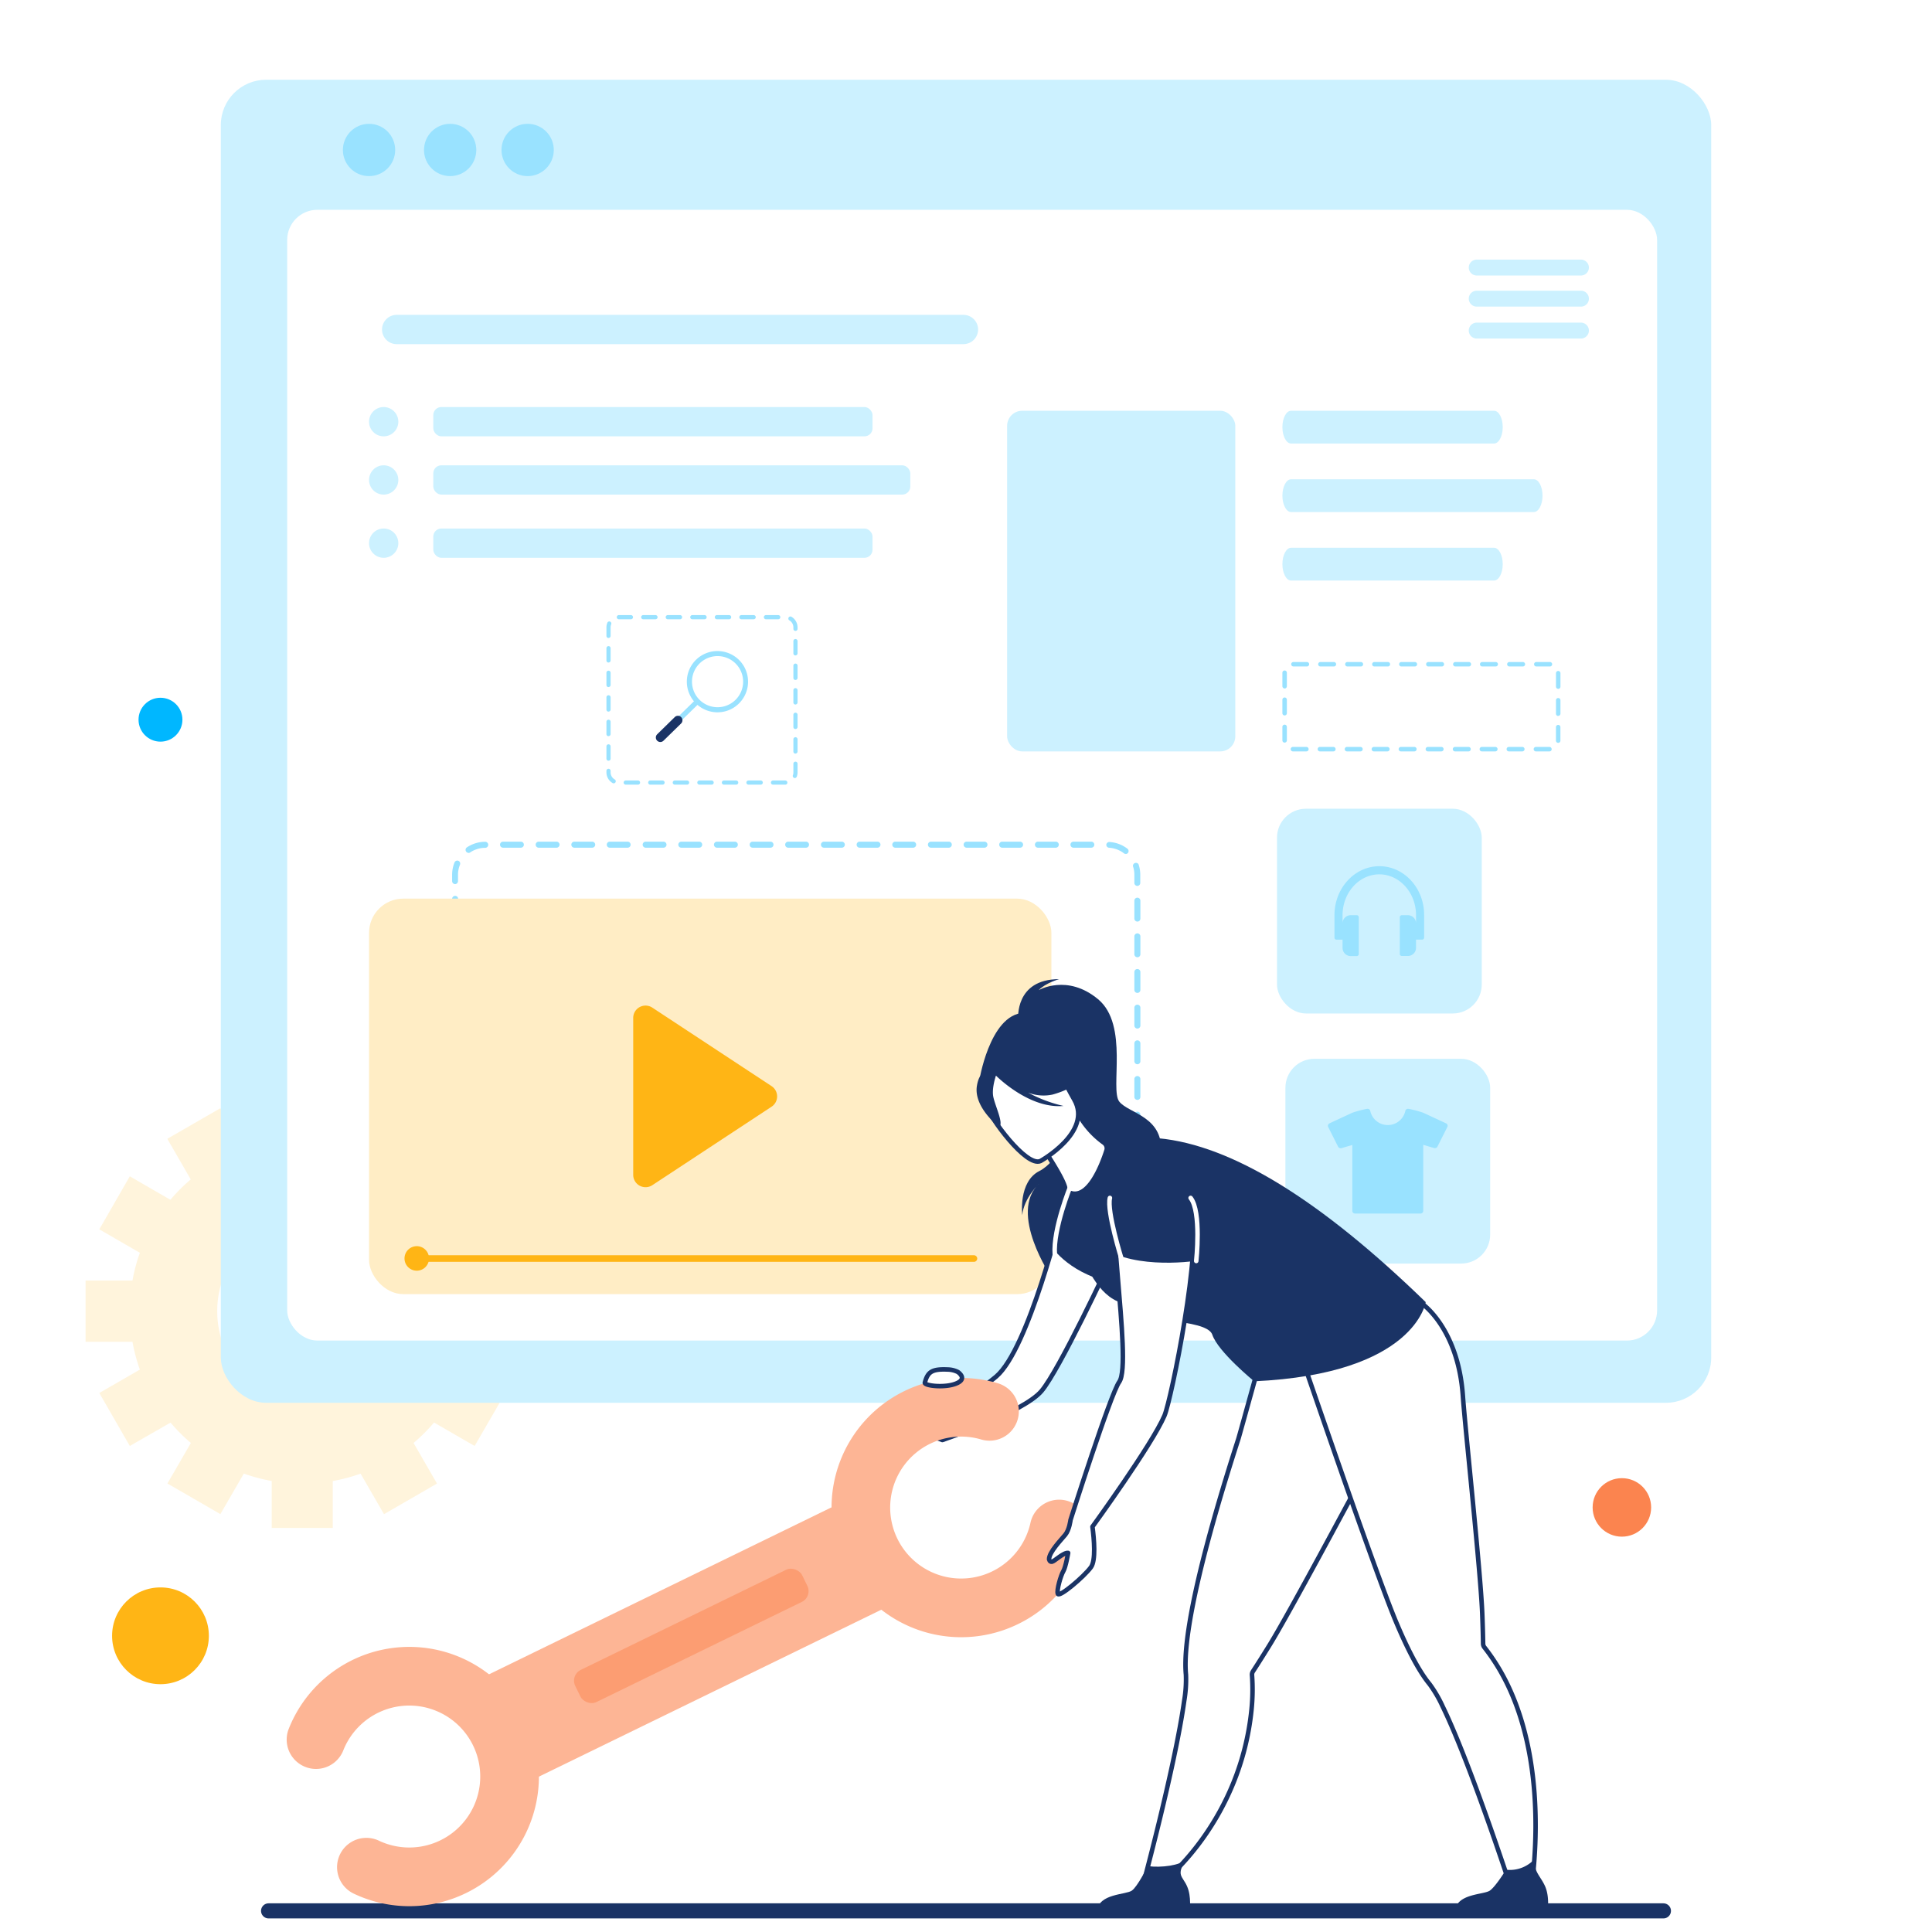 <svg xmlns="http://www.w3.org/2000/svg" viewBox="0 0 640 640"><defs><style>.cls-1,.cls-10{fill:#fff;}.cls-2{fill:#ffc850;opacity:0.2;}.cls-3{fill:#ccf1ff;}.cls-4{fill:#99e2ff;}.cls-5{fill:#ffedc5;}.cls-6{fill:#ffb515;}.cls-7{fill:#1a3365;}.cls-8,.cls-9{fill:none;}.cls-8{stroke:#fff;}.cls-10,.cls-8,.cls-9{stroke-linecap:round;stroke-linejoin:round;}.cls-10,.cls-8{stroke-width:1.5px;}.cls-10,.cls-9{stroke:#1a3365;}.cls-9{stroke-width:5px;}.cls-11{fill:#fdb595;}.cls-12{fill:#fc9d72;}.cls-13{fill:#fb844f;}.cls-14{fill:#00b7ff;}</style></defs><g id="Layer_2" data-name="Layer 2"><g id="Layer_2-2" data-name="Layer 2"><rect class="cls-1" width="640" height="640"/></g><g id="Layer_1-2" data-name="Layer 1"><path class="cls-2" d="M28.35,444.48V424.2H43.88A57.89,57.89,0,0,1,46.33,415L32.9,407.23,43,389.67l13.45,7.77a57.21,57.21,0,0,1,6.74-6.74l-7.77-13.46L73,367.11l7.76,13.43A56.58,56.58,0,0,1,90,378.09V362.56h20.27v15.53a56.85,56.85,0,0,1,9.22,2.45l7.75-13.43,17.56,10.13L137,390.7a57.21,57.21,0,0,1,6.74,6.74l13.45-7.77,10.14,17.56L153.93,415a55.84,55.84,0,0,1,2.45,9.22h15.53v20.28H156.38a55.84,55.84,0,0,1-2.45,9.22l13.44,7.75L157.23,479l-13.45-7.77A57.21,57.21,0,0,1,137,478l7.76,13.45-17.56,10.14-7.75-13.43a56.85,56.85,0,0,1-9.22,2.45v15.53H90V490.59a56.58,56.58,0,0,1-9.22-2.45L73,501.57,55.46,491.43,63.23,478a57.21,57.21,0,0,1-6.74-6.74L43,479,32.9,461.45l13.43-7.75a57.89,57.89,0,0,1-2.45-9.22Zm71.78,18.44c37.58-.64,37.57-56.53,0-57.16C62.56,406.4,62.57,462.29,100.13,462.92Z"/><rect class="cls-3" x="73.15" y="26.42" width="493.71" height="438.27" rx="15"/><rect class="cls-1" x="95.13" y="69.5" width="453.81" height="374.58" rx="10"/><circle class="cls-4" cx="122.25" cy="49.68" r="8.66"/><circle class="cls-4" cx="149.12" cy="49.68" r="8.66"/><circle class="cls-4" cx="174.79" cy="49.68" r="8.66"/><path class="cls-4" d="M513.29,248.91h-4.5a.74.74,0,1,1,0-1.48h4.47a.75.75,0,0,1,.75.74A.72.72,0,0,1,513.29,248.91Zm-9,0h-4.47a.74.74,0,0,1,0-1.48h4.47a.74.74,0,1,1,0,1.48Zm-8.94,0h-4.47a.74.74,0,0,1,0-1.48h4.47a.74.74,0,1,1,0,1.48Zm-8.94,0H482a.74.74,0,0,1,0-1.48h4.47a.74.74,0,1,1,0,1.48Zm-8.94,0H473a.74.74,0,0,1,0-1.48h4.47a.74.74,0,1,1,0,1.48Zm-8.94,0h-4.47a.74.74,0,0,1,0-1.48h4.47a.74.74,0,1,1,0,1.48Zm-8.94,0h-4.47a.74.74,0,0,1,0-1.48h4.47a.74.74,0,1,1,0,1.48Zm-8.95,0H446.2a.74.74,0,0,1,0-1.48h4.47a.74.74,0,1,1,0,1.48Zm-8.94,0h-4.47a.74.74,0,0,1,0-1.48h4.47a.74.74,0,1,1,0,1.48Zm-8.94,0h-4.5a.74.74,0,1,1,.07-1.48h4.43a.74.74,0,0,1,0,1.48Zm83.39-2.83h0a.74.74,0,0,1-.72-.76v-4.45a.74.74,0,1,1,1.48,0v4.5A.73.73,0,0,1,516.18,246.08ZM425.55,246a.74.74,0,0,1-.74-.74v-4.47a.74.74,0,1,1,1.48,0v4.47A.74.74,0,0,1,425.55,246Zm90.63-8.82a.74.74,0,0,1-.74-.74v-4.47a.74.74,0,1,1,1.48,0v4.47A.74.74,0,0,1,516.18,237.14ZM425.55,237a.74.74,0,0,1-.74-.74v-4.47a.74.74,0,0,1,1.48,0v4.47A.74.74,0,0,1,425.55,237Zm90.63-8.82a.74.74,0,0,1-.74-.74V223a.74.74,0,1,1,1.48,0v4.47A.74.74,0,0,1,516.18,228.2Zm-90.63-.12a.74.74,0,0,1-.74-.74v-4.5a.74.74,0,1,1,1.48.06v4.44A.74.74,0,0,1,425.55,228.08Zm87.84-7.28h-4.47a.74.74,0,0,1,0-1.48h4.51a.74.74,0,0,1,0,1.48Zm-8.94,0H500a.74.74,0,0,1,0-1.48h4.47a.74.74,0,0,1,0,1.48Zm-8.94,0H491a.74.74,0,0,1,0-1.48h4.47a.74.74,0,0,1,0,1.48Zm-8.94,0H482.1a.74.74,0,0,1,0-1.48h4.47a.74.74,0,0,1,0,1.48Zm-8.94,0h-4.47a.74.74,0,0,1,0-1.48h4.47a.74.74,0,0,1,0,1.48Zm-8.94,0h-4.47a.74.74,0,0,1,0-1.48h4.47a.74.74,0,0,1,0,1.48Zm-8.94,0h-4.47a.74.74,0,0,1,0-1.48h4.47a.74.74,0,0,1,0,1.48Zm-8.94,0h-4.47a.74.74,0,0,1,0-1.48h4.47a.74.74,0,0,1,0,1.48Zm-8.94,0H437.4a.74.74,0,0,1,0-1.48h4.47a.74.74,0,0,1,0,1.48Zm-8.94,0h-4.45a.75.75,0,0,1-.75-.74.73.73,0,0,1,.73-.74h4.47a.74.74,0,0,1,0,1.48Z"/><path class="cls-4" d="M366.84,411.86h-5.95a1,1,0,0,1,0-2h5.91a1,1,0,0,1,1,1A1,1,0,0,1,366.84,411.86Zm-11.86,0h-5.9a1,1,0,0,1,0-2H355a1,1,0,1,1,0,2Zm-11.81,0h-5.91a1,1,0,0,1,0-2h5.91a1,1,0,1,1,0,2Zm-11.81,0h-5.91a1,1,0,0,1,0-2h5.91a1,1,0,1,1,0,2Zm-11.82,0h-5.9a1,1,0,0,1,0-2h5.9a1,1,0,1,1,0,2Zm-11.81,0h-5.91a1,1,0,0,1,0-2h5.91a1,1,0,1,1,0,2Zm-11.81,0H290a1,1,0,0,1,0-2h5.91a1,1,0,1,1,0,2Zm-11.81,0H278.2a1,1,0,0,1,0-2h5.91a1,1,0,0,1,0,2Zm-11.82,0h-5.9a1,1,0,0,1,0-2h5.9a1,1,0,1,1,0,2Zm-11.81,0h-5.91a1,1,0,1,1,0-2h5.91a1,1,0,1,1,0,2Zm-11.81,0h-5.91a1,1,0,1,1,0-2h5.91a1,1,0,0,1,0,2Zm-11.82,0H231a1,1,0,1,1,0-2h5.9a1,1,0,1,1,0,2Zm-11.81,0h-5.91a1,1,0,0,1,0-2H225a1,1,0,0,1,0,2Zm-11.81,0h-5.91a1,1,0,1,1,0-2h5.91a1,1,0,0,1,0,2Zm-11.82,0h-5.9a1,1,0,1,1,0-2h5.9a1,1,0,0,1,0,2Zm-11.81,0h-5.91a1,1,0,0,1,0-2h5.91a1,1,0,1,1,0,2Zm-11.81,0h-5.91a1,1,0,1,1,0-2h5.91a1,1,0,0,1,0,2Zm-11.82,0h-5.26l-.7,0a1,1,0,0,1-.92-1,1,1,0,0,1,1-.91H166a1,1,0,0,1,0,2Zm206.43-1.72a1,1,0,0,1-.55-1.79,9,9,0,0,0,3.29-4.08,1,1,0,0,1,1.28-.54A1,1,0,0,1,377,405a11,11,0,0,1-4,5A.94.94,0,0,1,372.4,410.14Zm-217.78-.35a1,1,0,0,1-.59-.21,10.83,10.83,0,0,1-3.71-5.2,1,1,0,1,1,1.85-.62,9,9,0,0,0,3.05,4.28,1,1,0,0,1-.6,1.75Zm222.15-10a1,1,0,0,1-1-1v-5.91a1,1,0,0,1,2,0v5.91A1,1,0,0,1,376.77,399.8Zm-226-.6a1,1,0,0,1-1-1v-5.91a1,1,0,0,1,2,0v5.91A1,1,0,0,1,150.73,399.2Zm226-11.21a1,1,0,0,1-1-1V381.1a1,1,0,0,1,2,0V387A1,1,0,0,1,376.77,388Zm-226-.61a1,1,0,0,1-1-1V380.5a1,1,0,1,1,2,0v5.91A1,1,0,0,1,150.73,387.38Zm226-11.21a1,1,0,0,1-1-1v-5.9a1,1,0,0,1,2,0v5.9A1,1,0,0,1,376.77,376.17Zm-226-.6a1,1,0,0,1-1-1v-5.9a1,1,0,1,1,2,0v5.9A1,1,0,0,1,150.73,375.57Zm226-11.21a1,1,0,0,1-1-1v-5.9a1,1,0,0,1,2,0v5.9A1,1,0,0,1,376.77,364.36Zm-226-.6a1,1,0,0,1-1-1v-5.91a1,1,0,0,1,2,0v5.91A1,1,0,0,1,150.73,363.76Zm226-11.21a1,1,0,0,1-1-1v-5.91a1,1,0,0,1,2,0v5.91A1,1,0,0,1,376.77,352.55Zm-226-.6a1,1,0,0,1-1-1v-5.91a1,1,0,1,1,2,0V351A1,1,0,0,1,150.73,352Zm226-11.22a1,1,0,0,1-1-1v-5.91a1,1,0,0,1,2,0v5.91A1,1,0,0,1,376.77,340.73Zm-226-.6a1,1,0,0,1-1-1v-5.9a1,1,0,1,1,2,0v5.9A1,1,0,0,1,150.73,340.13Zm226-11.21a1,1,0,0,1-1-1V322a1,1,0,0,1,2,0v5.9A1,1,0,0,1,376.77,328.92Zm-226-.6a1,1,0,0,1-1-1v-5.91a1,1,0,0,1,2,0v5.91A1,1,0,0,1,150.73,328.32Zm226-11.21a1,1,0,0,1-1-1v-5.91a1,1,0,0,1,2,0v5.91A1,1,0,0,1,376.77,317.11Zm-226-.6a1,1,0,0,1-1-1v-5.91a1,1,0,1,1,2,0v5.91A1,1,0,0,1,150.73,316.51Zm226-11.22a1,1,0,0,1-1-1v-5.91a1,1,0,0,1,2,0v5.91A1,1,0,0,1,376.77,305.29Zm-226-.6a1,1,0,0,1-1-1v-5.91a1,1,0,1,1,2,0v5.91A1,1,0,0,1,150.73,304.69Zm226-11.21a1,1,0,0,1-1-1v-2.66a8.94,8.94,0,0,0-.46-2.87,1,1,0,0,1,1.85-.63,10.92,10.92,0,0,1,.57,3.5v2.66A1,1,0,0,1,376.77,293.48Zm-226-.6a1,1,0,0,1-1-1v-2.06a11,11,0,0,1,.8-4.12,1,1,0,0,1,1.27-.54,1,1,0,0,1,.54,1.28,8.85,8.85,0,0,0-.66,3.38v2.06A1,1,0,0,1,150.73,292.88Zm222.14-10a1,1,0,0,1-.6-.2,8.87,8.87,0,0,0-4.91-1.84,1,1,0,0,1-.92-1,1,1,0,0,1,1-.91,10.83,10.83,0,0,1,6,2.23,1,1,0,0,1,.18,1.38A1,1,0,0,1,372.87,282.9Zm-217.74-.35a1,1,0,0,1-.55-1.79,11,11,0,0,1,6.11-1.88h0a1,1,0,1,1,0,2,9,9,0,0,0-5,1.54A1,1,0,0,1,155.13,282.55Zm206.38-1.71H355.6a1,1,0,0,1,0-2h5.91a1,1,0,1,1,0,2Zm-11.81,0h-5.91a1,1,0,1,1,0-2h5.91a1,1,0,1,1,0,2Zm-11.81,0H332a1,1,0,1,1,0-2h5.91a1,1,0,0,1,0,2Zm-11.82,0h-5.9a1,1,0,1,1,0-2h5.9a1,1,0,1,1,0,2Zm-11.81,0h-5.91a1,1,0,1,1,0-2h5.91a1,1,0,1,1,0,2Zm-11.81,0h-5.91a1,1,0,1,1,0-2h5.91a1,1,0,0,1,0,2Zm-11.82,0h-5.9a1,1,0,1,1,0-2h5.9a1,1,0,0,1,0,2Zm-11.81,0h-5.91a1,1,0,0,1,0-2h5.91a1,1,0,1,1,0,2Zm-11.81,0H261.1a1,1,0,1,1,0-2H267a1,1,0,0,1,0,2Zm-11.82,0h-5.9a1,1,0,0,1,0-2h5.9a1,1,0,1,1,0,2Zm-11.81,0h-5.91a1,1,0,0,1,0-2h5.91a1,1,0,1,1,0,2Zm-11.81,0h-5.91a1,1,0,1,1,0-2h5.91a1,1,0,1,1,0,2Zm-11.82,0h-5.9a1,1,0,1,1,0-2h5.9a1,1,0,1,1,0,2Zm-11.81,0H202a1,1,0,1,1,0-2h5.9a1,1,0,1,1,0,2Zm-11.81,0h-5.91a1,1,0,1,1,0-2h5.91a1,1,0,1,1,0,2Zm-11.81,0h-5.91a1,1,0,1,1,0-2h5.91a1,1,0,0,1,0,2Zm-11.82,0h-5.9a1,1,0,1,1,0-2h5.9a1,1,0,1,1,0,2Z"/><rect class="cls-5" x="122.25" y="297.68" width="226.04" height="131.02" rx="11.35"/><path class="cls-6" d="M209.76,337.2v52a4.09,4.09,0,0,0,6.33,3.41l39.5-26a4.08,4.08,0,0,0,0-6.82l-39.5-26A4.08,4.08,0,0,0,209.76,337.2Z"/><path class="cls-6" d="M134,416.88a4.06,4.06,0,1,1,4.05,4.05A4.05,4.05,0,0,1,134,416.88Z"/><path class="cls-6" d="M322.63,418H139.15a1.09,1.09,0,0,1-1.1-1.09h0a1.09,1.09,0,0,1,1.1-1.09H322.63a1.09,1.09,0,0,1,1.09,1.09h0A1.09,1.09,0,0,1,322.63,418Z"/><rect class="cls-3" x="333.62" y="136.07" width="75.59" height="112.84" rx="5"/><path class="cls-3" d="M523.71,91.27H489.19a2.65,2.65,0,0,1-2.64-2.64h0A2.65,2.65,0,0,1,489.19,86h34.52a2.64,2.64,0,0,1,2.63,2.64h0A2.64,2.64,0,0,1,523.71,91.27Z"/><path class="cls-3" d="M523.71,101.57H489.19a2.64,2.64,0,0,1-2.64-2.63h0a2.64,2.64,0,0,1,2.64-2.64h34.52a2.64,2.64,0,0,1,2.63,2.64h0A2.63,2.63,0,0,1,523.71,101.57Z"/><path class="cls-3" d="M523.71,112.15H489.19a2.65,2.65,0,0,1-2.64-2.64h0a2.65,2.65,0,0,1,2.64-2.64h34.52a2.64,2.64,0,0,1,2.63,2.64h0A2.64,2.64,0,0,1,523.71,112.15Z"/><path class="cls-3" d="M427.67,146.92h67.27c1.57,0,2.86-2.44,2.86-5.43h0c0-3-1.29-5.42-2.86-5.42H427.67c-1.57,0-2.86,2.44-2.86,5.42h0C424.81,144.48,426.1,146.92,427.67,146.92Z"/><path class="cls-3" d="M427.67,192.31h67.27c1.57,0,2.86-2.44,2.86-5.42h0c0-3-1.29-5.43-2.86-5.43H427.67c-1.57,0-2.86,2.44-2.86,5.43h0C424.81,189.87,426.1,192.31,427.67,192.31Z"/><path class="cls-3" d="M427.67,169.62h80.45c1.57,0,2.86-2.45,2.86-5.43h0c0-3-1.29-5.42-2.86-5.42H427.67c-1.57,0-2.86,2.44-2.86,5.42h0C424.81,167.17,426.1,169.62,427.67,169.62Z"/><path class="cls-3" d="M319.16,114H131.4a4.86,4.86,0,0,1-4.85-4.85h0a4.87,4.87,0,0,1,4.85-4.85H319.16a4.87,4.87,0,0,1,4.85,4.85h0A4.86,4.86,0,0,1,319.16,114Z"/><rect class="cls-3" x="143.53" y="134.84" width="145.51" height="9.7" rx="2.67"/><path class="cls-3" d="M122.25,139.69a4.85,4.85,0,1,1,4.85,4.85A4.85,4.85,0,0,1,122.25,139.69Z"/><rect class="cls-3" x="143.53" y="154.14" width="158.02" height="9.7" rx="2.67"/><path class="cls-3" d="M122.25,159a4.85,4.85,0,1,1,4.85,4.84A4.85,4.85,0,0,1,122.25,159Z"/><rect class="cls-3" x="143.53" y="175.08" width="145.51" height="9.7" rx="2.67"/><path class="cls-3" d="M122.25,179.93a4.85,4.85,0,1,1,4.85,4.85A4.85,4.85,0,0,1,122.25,179.93Z"/><path class="cls-4" d="M260.16,259.93h-4.09a.69.69,0,0,1,0-1.38h4.06a.7.7,0,0,1,.7.69A.67.67,0,0,1,260.16,259.93Zm-8.16,0h-4.06a.69.69,0,0,1,0-1.38H252a.69.69,0,0,1,0,1.38Zm-8.13,0h-4.06a.69.69,0,0,1,0-1.38h4.06a.69.69,0,0,1,0,1.38Zm-8.13,0h-4.06a.69.69,0,0,1,0-1.38h4.06a.69.69,0,0,1,0,1.38Zm-8.13,0h-4.07a.69.69,0,0,1,0-1.38h4.07a.69.69,0,0,1,0,1.38Zm-8.13,0h-4.07a.69.69,0,0,1,0-1.38h4.07a.69.69,0,0,1,0,1.38Zm-8.13,0h-4.07a.69.69,0,0,1,0-1.38h4.07a.69.69,0,0,1,0,1.38Zm-8.06-.44a.66.66,0,0,1-.33-.09,4.07,4.07,0,0,1-2.07-3.54v-.5a.69.69,0,0,1,1.38,0v.5a2.68,2.68,0,0,0,1.36,2.34.69.69,0,0,1,.26.94A.7.7,0,0,1,203.29,259.49Zm60-1.75a.7.7,0,0,1-.64-.93,2.54,2.54,0,0,0,.17-.95V253a.69.69,0,0,1,1.38,0v2.85a4.07,4.07,0,0,1-.26,1.43A.7.7,0,0,1,263.29,257.74ZM201.58,252a.68.68,0,0,1-.69-.68v-4.07a.69.69,0,0,1,1.38,0v4.07A.68.68,0,0,1,201.58,252Zm61.93-2.35a.68.68,0,0,1-.69-.68v-4.07a.69.69,0,0,1,1.38,0V249A.68.68,0,0,1,263.51,249.63Zm-61.93-5.78a.68.68,0,0,1-.69-.68V239.1a.69.69,0,0,1,1.38,0v4.07A.68.68,0,0,1,201.58,243.85Zm61.93-2.35a.69.69,0,0,1-.69-.68v-4.07a.69.69,0,0,1,1.38,0v4.07A.69.69,0,0,1,263.51,241.5Zm-61.93-5.78a.69.69,0,0,1-.69-.68V231a.69.69,0,0,1,1.38,0V235A.69.69,0,0,1,201.58,235.72Zm61.93-2.35a.69.69,0,0,1-.69-.69v-4.06a.69.69,0,0,1,1.38,0v4.06A.69.69,0,0,1,263.51,233.37Zm-61.93-5.78a.69.69,0,0,1-.69-.68v-4.07a.69.69,0,0,1,1.38,0v4.07A.69.69,0,0,1,201.58,227.59Zm61.93-2.35a.69.69,0,0,1-.69-.69v-4.06a.69.69,0,0,1,1.38,0v4.06A.69.69,0,0,1,263.51,225.24Zm-61.93-5.78a.69.69,0,0,1-.69-.69v-4.06a.69.69,0,1,1,1.38,0v4.06A.69.69,0,0,1,201.58,219.46Zm61.93-2.35a.69.69,0,0,1-.69-.69v-4.06a.69.69,0,0,1,1.38,0v4.06A.69.69,0,0,1,263.51,217.11Zm-61.93-5.78a.69.69,0,0,1-.69-.69v-2.83a4,4,0,0,1,.27-1.45.69.69,0,1,1,1.28.49,2.81,2.81,0,0,0-.17,1v2.83A.69.69,0,0,1,201.58,211.33ZM263.51,209a.69.69,0,0,1-.69-.69v-.48a2.7,2.7,0,0,0-1.37-2.35.69.69,0,0,1,.67-1.2,4.08,4.08,0,0,1,2.08,3.55v.48A.69.69,0,0,1,263.51,209Zm-5.71-3.86h-4.07a.69.69,0,1,1,0-1.38h4.07a.69.69,0,0,1,0,1.38Zm-8.14,0H245.6a.69.69,0,1,1,0-1.38h4.06a.69.69,0,1,1,0,1.38Zm-8.13,0h-4.06a.69.69,0,1,1,0-1.38h4.06a.69.69,0,1,1,0,1.38Zm-8.13,0h-4.06a.69.69,0,1,1,0-1.38h4.06a.69.69,0,1,1,0,1.38Zm-8.13,0h-4.06a.69.69,0,1,1,0-1.38h4.06a.69.69,0,1,1,0,1.38Zm-8.13,0h-4.06a.69.69,0,1,1,0-1.38h4.06a.69.69,0,0,1,0,1.38Zm-8.13,0h-4a.7.7,0,0,1-.7-.69.69.69,0,0,1,.68-.69H209a.69.69,0,0,1,0,1.38Z"/><path class="cls-4" d="M239.09,235.86a11,11,0,0,1-1.52.1,10.15,10.15,0,0,1-7-17.4h0a10.14,10.14,0,0,1,14.18,14.51A10,10,0,0,1,239.09,235.86Zm-7.32-16.1a8.47,8.47,0,1,0,12,.14,8.48,8.48,0,0,0-12-.14Z"/><rect class="cls-4" x="225.25" y="230.24" width="1.67" height="13.84" transform="translate(237.71 -90.29) rotate(45.66)"/><path class="cls-7" d="M217.69,245.36h0a1.5,1.5,0,0,1,0-2.11l5.83-5.7a1.5,1.5,0,0,1,2.11,0h0a1.49,1.49,0,0,1,0,2.11l-5.83,5.7A1.49,1.49,0,0,1,217.69,245.36Z"/><rect class="cls-3" x="425.81" y="350.74" width="67.83" height="67.83" rx="9.6"/><path class="cls-4" d="M479.5,372.65a.94.94,0,0,0-.47-.53l-7.56-3.51a36.88,36.88,0,0,0-4.9-1.3h-.18a.88.88,0,0,0-.86.7,5.94,5.94,0,0,1-11.61,0,.89.89,0,0,0-.87-.7h-.18a36.88,36.88,0,0,0-4.9,1.3l-7.56,3.51a.94.94,0,0,0-.47.53.86.86,0,0,0,.05.7l3.28,6.52a.88.88,0,0,0,.8.49.73.73,0,0,0,.25,0l3.65-1.08V401.1a.9.9,0,0,0,.9.9h21.7a.9.9,0,0,0,.9-.9V379.24l3.65,1.08a.73.73,0,0,0,.25,0,.89.89,0,0,0,.8-.49l3.29-6.52A.9.9,0,0,0,479.5,372.65Z"/><rect class="cls-3" x="423.02" y="267.9" width="67.83" height="67.83" rx="9.6"/><path class="cls-4" d="M456.94,286.94c-8.21,0-14.88,7.28-14.88,16.23v7.43a.67.67,0,0,0,.68.68h2V314a2.7,2.7,0,0,0,2.7,2.71h2a.67.67,0,0,0,.67-.68V303.84a.67.67,0,0,0-.67-.67h-2a2.7,2.7,0,0,0-2.7,2.7v-2.7c0-7.46,5.46-13.53,12.17-13.53s12.17,6.07,12.17,13.53v2.7a2.71,2.71,0,0,0-2.71-2.7h-2a.67.67,0,0,0-.67.67V316a.67.67,0,0,0,.67.68h2a2.71,2.71,0,0,0,2.71-2.71v-2.7h2a.67.67,0,0,0,.68-.68v-7.43C471.81,294.22,465.14,286.94,456.94,286.94Z"/><line class="cls-8" x1="405.23" y1="403.66" x2="410.4" y2="402"/><line class="cls-9" x1="88.97" y1="633" x2="551.03" y2="633"/><path class="cls-7" d="M337.29,337.59s-1.21-13.23,13.57-13.23c0,0-4.48,1.22-6.79,3.65,0,0,9.43-5.54,19.69,3s3.88,29.84,7,33.89,15.28,4.86,13.79,17.95-38.57,29.5-36.18,40.34c0,0-14.54-21.36-4.15-31.11,0,0-5.06,4.77-5.58,10.44,0,0-1.37-11.07,5.68-14.61,6.23-3.13,11.34-14.6,10.8-16.64S337.29,337.59,337.29,337.59Z"/><path class="cls-10" d="M351.85,401.12S340.8,446.82,330,456c-6.52,5.49-25.89,18.09-25.89,18.09l8.06,2.93S339,467.89,345,460.81s22.49-42.52,22.49-42.52Z"/><path class="cls-10" d="M455.65,481.4c-.09.17-.2.35-.3.53-2.42,4.2-8,14.5-14.07,25.76-2.89,5.35-5.91,10.91-8.78,16.15-4.94,9-9.44,17.08-12.07,21.33s-4.63,7.36-5.42,8.57h0a2,2,0,0,0-.26,1.25,65.84,65.84,0,0,1-.17,11.33c-3.69,36.65-28.4,56.29-28.4,56.29l-7.35,1.08s10.4-38.52,13.46-60.3a41.8,41.8,0,0,0,.57-8.63c-.55-5.67.46-14,2.37-23.57,3.39-17,9.61-37.85,15-54.55.35-1.07,10.68-38.45,10.68-38.45,8.67,7.58,40.3,10.71,40.3,10.71S466.59,462,455.65,481.4Z"/><path class="cls-7" d="M363.4,633h30.67s.73-4.67-.87-8.22c-1.53-3.4-3.72-3.51-.28-8.84-1.95,2-8.21,2.83-12.64,2.24-.55.88-3.51,6.79-5.32,8.09C373,627.71,364,627.2,363.4,633Z"/><path class="cls-7" d="M341.48,335.73c-.2-.8,17.51,8,18.41,9,8.31,9.22,5.94,21.25,1.18,21.36-3,.08-2.45,5.15-2.45,5.15l-34-14.37S328.74,333,341.48,335.73Z"/><path class="cls-7" d="M352.89,394.26s-5.17,10.33-4.52,18.71c0,0,6.23,9.83,22.39,12.33C370.76,425.3,356.87,394.25,352.89,394.26Z"/><path class="cls-10" d="M431.75,451.2l-.11-5.74C443.07,446.9,471,431.8,471,431.8s12,8,13.6,30.66c.79,11.09,5.85,58,6.41,72,.2,5.07.27,8.69.29,10.14h0a2,2,0,0,0,.49,1.18,66.54,66.54,0,0,1,6.19,9.49c17.44,32.45,8.32,76.53,8.32,76.53l-4-1s-14.75-45.7-24.38-65.47a41.25,41.25,0,0,0-4.37-7.47c-3.62-4.4-7.44-11.87-11.21-20.87C455.22,519.93,431.75,451.2,431.75,451.2Z"/><path class="cls-7" d="M482,633h30.67s.73-4.67-.87-8.22c-1.54-3.4-3.94-4.95-3.36-9.06a11.06,11.06,0,0,1-9.56,3.65c-.54.88-3.51,5.6-5.32,6.9C491.5,627.71,482.57,627.2,482,633Z"/><path class="cls-7" d="M372.83,431.88c4.12.7-.67,4,5,4.59,8.06.88,16.39,1.49,20.75,3.22,1.59.64,2.65,1.42,3,2.42,1.89,5.69,13.87,15.46,13.87,15.46,53.39-2.43,56.83-26.23,56.83-26.23-34.65-33.66-64.14-52-88.5-54.28-5.93-.55-13.93.19-17.68,1.86-8.52,3.79-13.19,15.34-13.19,15.34S357.18,429.21,372.83,431.88Z"/><path class="cls-10" d="M366.54,381.12c-1.52,4.77-6.61,18.38-13.65,13.14.24-1-1.24-4-3-7-2.23-3.83-4.89-7.74-4.89-7.74l11.48-10.06.68-.6a29.18,29.18,0,0,0,8.54,9.69A2.3,2.3,0,0,1,366.54,381.12Z"/><path class="cls-10" d="M344.7,384.59S362,375,355.86,364.26s-8.09-19.14-19.41-13.44-11.1,11-9.91,15.08S340,386.82,344.7,384.59Z"/><path class="cls-7" d="M323.62,359.66c.79-4.75,3.2-5.2,4.89-4.88,6.39-10.58,16.84-6.45,16.84-6.45a23.61,23.61,0,0,0,13.65,8.2s-2,3.74-10.29,6.05a14.15,14.15,0,0,1-8.17-.65,46.44,46.44,0,0,0,11.76,4.43c-10.92,1-21.3-9-22.38-10.05-.5,1.55-1.38,4.79-.85,7.15.71,3.22,3.57,9,1.83,9.8C330.9,373.26,322.43,366.78,323.62,359.66Z"/><rect class="cls-11" x="152.04" y="526.57" width="143.78" height="37.71" transform="translate(664.22 937.56) rotate(154.01)"/><path class="cls-11" d="M337.23,538a42.69,42.69,0,0,0,23.13-29.4,9.71,9.71,0,1,0-19-4.17,23.51,23.51,0,1,1-16.32-27.58,9.71,9.71,0,0,0,5.5-18.63A42.94,42.94,0,1,0,337.23,538Z"/><path class="cls-11" d="M154.4,627.09A42.94,42.94,0,1,0,95.65,572.7a9.71,9.71,0,0,0,18.07,7.14,23.51,23.51,0,1,1,11.67,29.85A9.71,9.71,0,0,0,117,627.2,42.76,42.76,0,0,0,154.4,627.09Z"/><rect class="cls-12" x="187.18" y="535.98" width="83.64" height="11.85" rx="3.95" transform="translate(-214.31 155.16) rotate(-25.99)"/><path class="cls-10" d="M352.88,508.42c1.37-1.67,1.74-4.9,1.74-4.9s13.2-41.63,16.14-45.75c4.63-6.47-6-63.71.11-69.25,0,0,20.28-1.1,23.88,11.63s-6.76,63.54-9,68.79c-4.07,9.55-23.86,36.8-23.86,36.8h0c.54,4.13,1.17,11.18-.51,13.44-2.43,3.27-10.46,10-10.95,8.81s1-6.17,1.8-7.5,1.61-6.06,1.61-6.06c-1.51-.21-4.47,2.71-5.32,2.9s-1-.85-1-.85C347.55,514.12,351.52,510.08,352.88,508.42Z"/><path class="cls-7" d="M398.75,417.17c-.05.3-19.19,3.52-31.16-2.55,0,0-10-31.33,4.29-29.83s22.75,6,23.11,12.84S398.75,417.17,398.75,417.17Z"/><path class="cls-10" d="M314,453.67a7.82,7.82,0,0,1,3.36.85c1.1.85,2.35,2.33-.13,3.57-3.72,1.85-11.15,1-10.86-.09C307.32,454.49,308.66,453.42,314,453.67Z"/><path class="cls-8" d="M371.56,417.18s-5-16-3.89-20.35"/><path class="cls-8" d="M396.27,417.72s1.77-16.33-1.86-20.89"/><path class="cls-8" d="M354.66,392.76s-5.88,14.39-5.24,22.77"/><circle class="cls-13" cx="537.27" cy="499.35" r="9.69"/><circle class="cls-6" cx="53.16" cy="541.88" r="16.03"/><circle class="cls-14" cx="53.16" cy="238.41" r="7.27"/></g></g></svg>